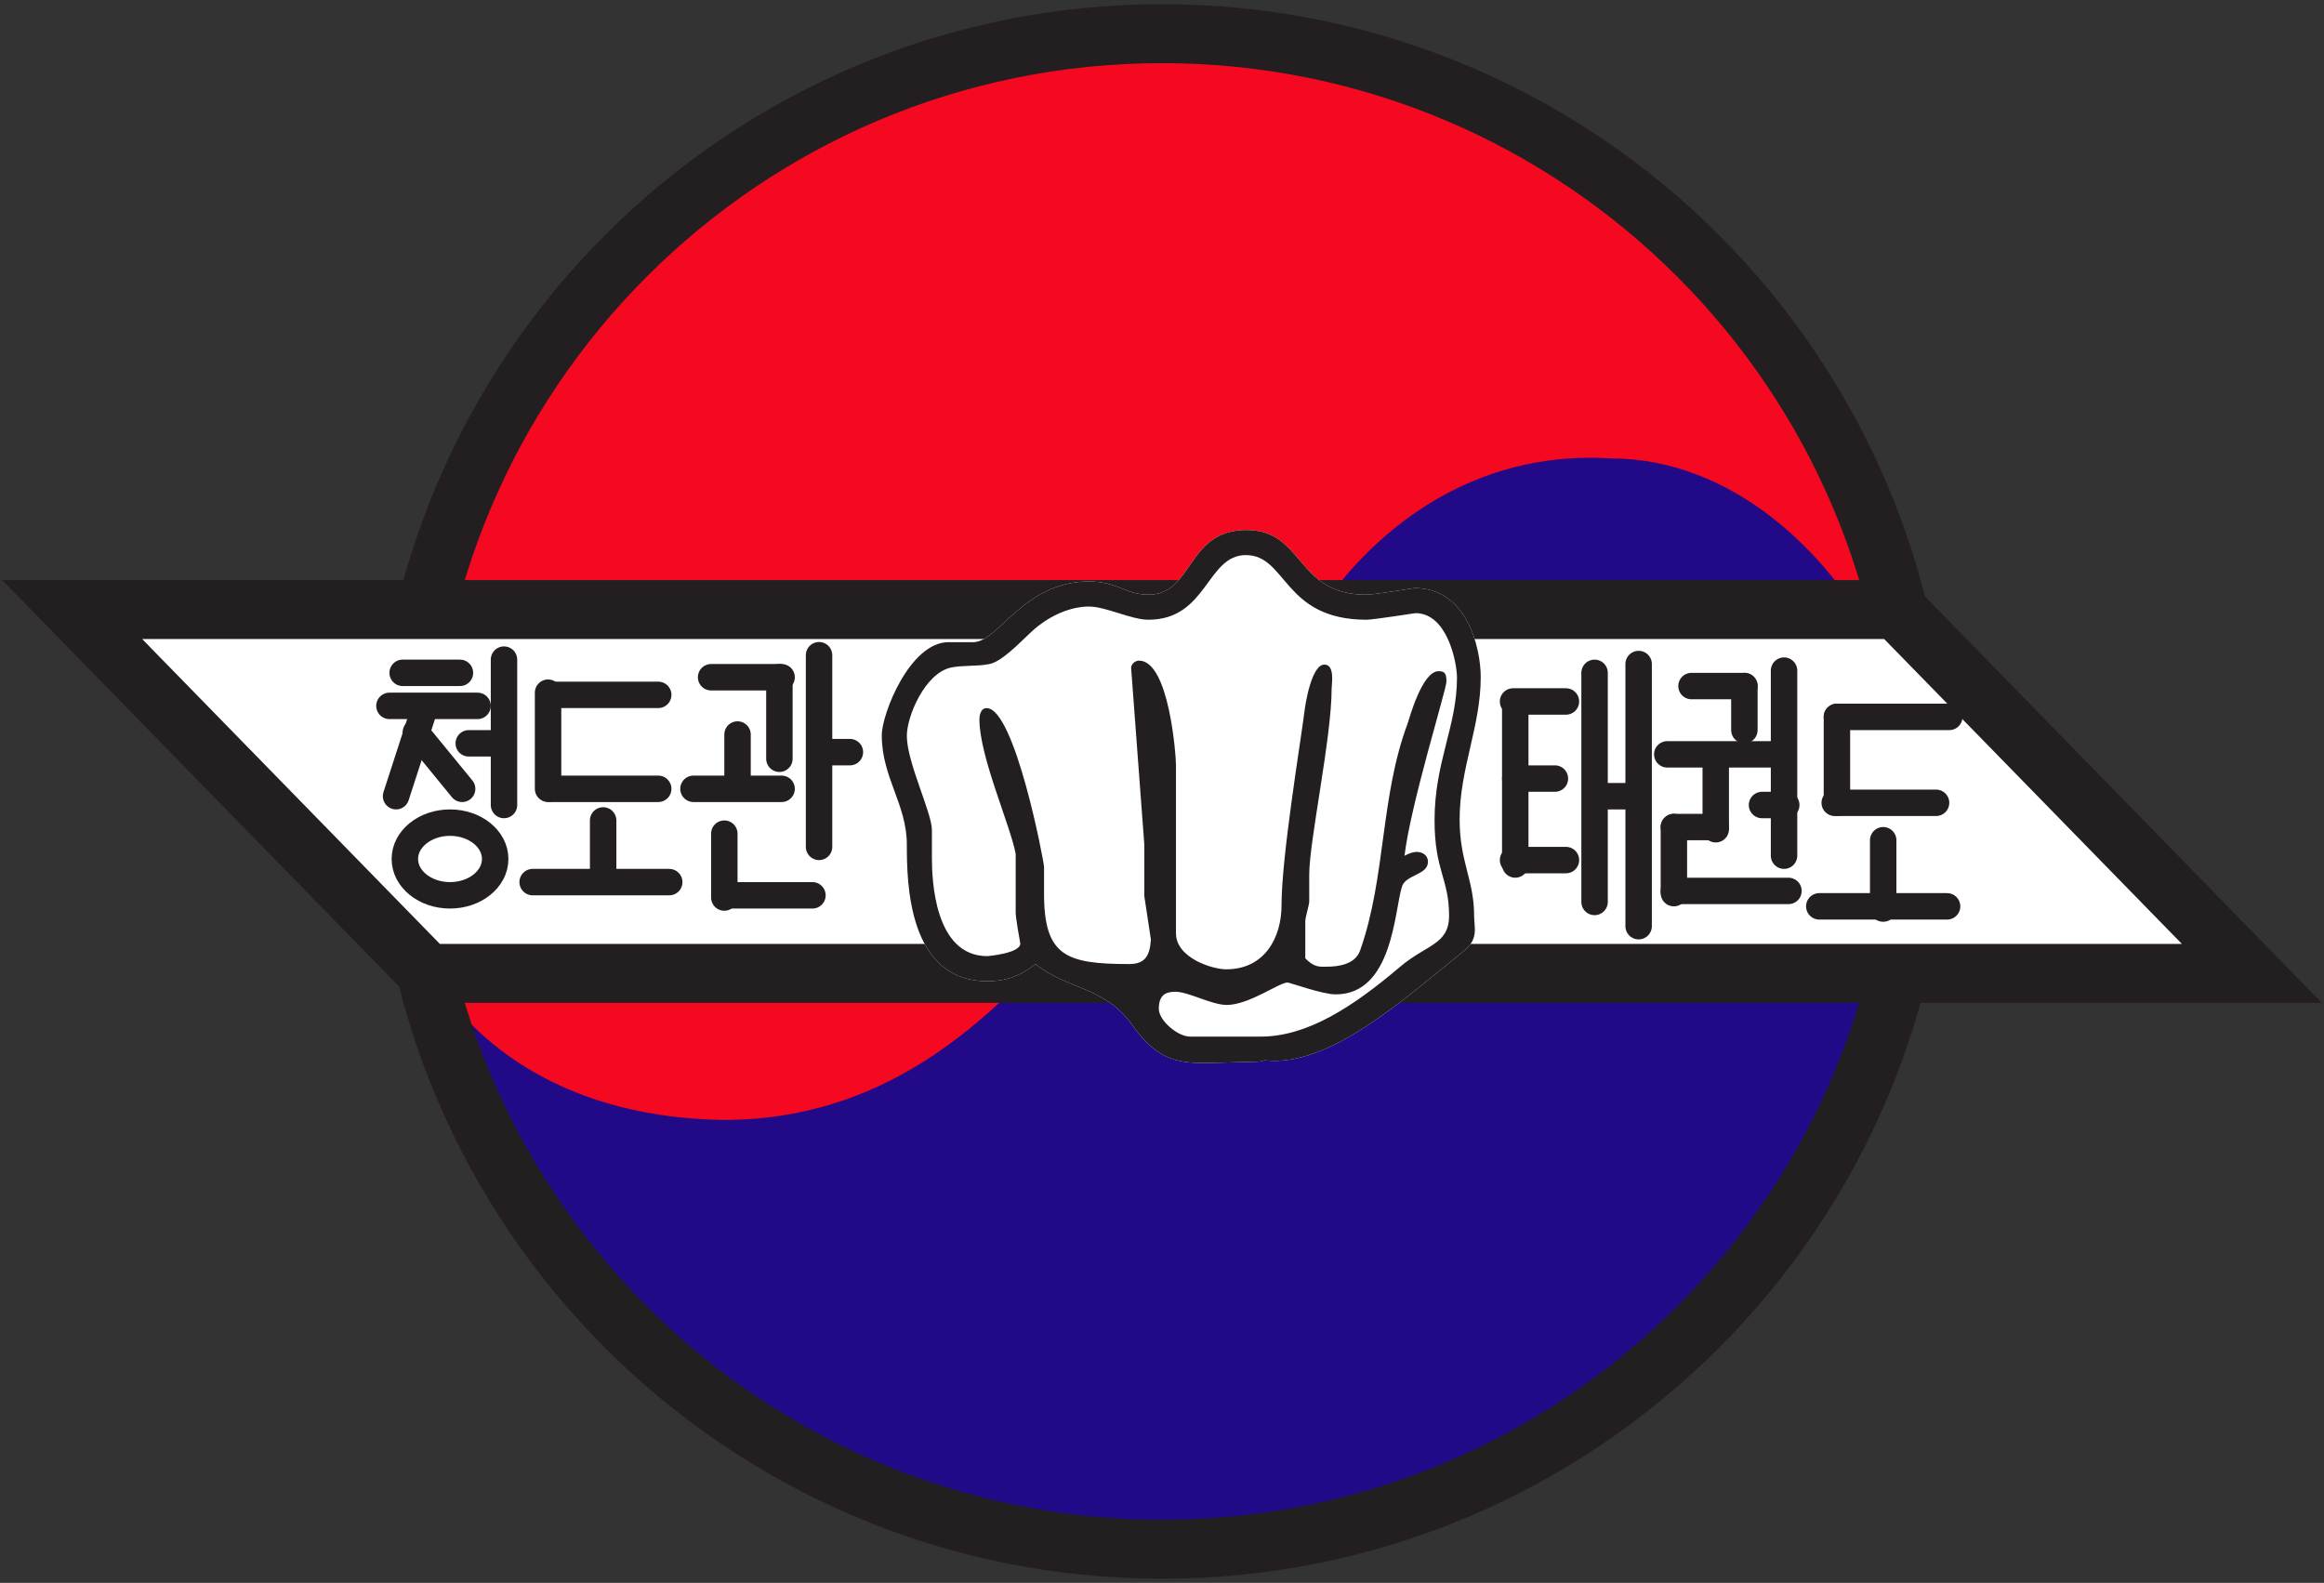 <svg width="100%" height="100%" viewBox="0 0 552 376" version="1.1" xmlns="http://www.w3.org/2000/svg" xmlns:xlink="http://www.w3.org/1999/xlink" xml:space="preserve" xmlns:serif="http://www.serif.com/" style="fill-rule:evenodd;clip-rule:evenodd;stroke-miterlimit:3.864;">
    <rect x="0" y="0" width="552" height="376" fill="#333333" stroke="none"/>
    <g id="Artboard1" transform="matrix(1,0,0,1,-30.178,-100.226)">
        <rect x="30.178" y="100.226" width="551.517" height="375.249" style="fill:none;"/>
        <clipPath id="_clip1">
            <rect x="30.178" y="100.226" width="551.517" height="375.249"/>
        </clipPath>
        <g clip-path="url(#_clip1)">
            <g id="Layer-1" serif:id="Layer 1" transform="matrix(1,0,0,1,0.178,0.226)">
                <path d="M138.507,227.335C126.129,258.763 113.838,308.403 136.826,337.413C147.724,365.499 177.409,365.737 201.576,366.342C238.12,368.76 273.954,338.58 295.174,310.174C329.95,276.329 349.587,230.174 394.908,210.413C430.274,204.973 456.826,241.413 485.587,255.826C476.156,202.037 427.916,144.535 376.047,123.986C308.851,96.79 223.974,112.503 175.051,169.314C159.137,186.237 147.348,206.182 138.507,227.335" style="fill:rgb(245,9,32);fill-rule:nonzero;"/>
                <path d="M343.628,244.548C300.01,288.668 272.897,364.819 203.344,366.028C177.41,366.028 151.475,357.566 134.971,335.205C147.938,391.412 203.934,445.201 259.34,458.498C327.714,477.233 399.624,454.871 445.6,399.268C474.482,359.984 499.826,307.403 477.428,256.031C465.051,231.252 441.473,208.889 412.592,208.889C384.299,207.077 360.132,220.977 343.628,244.548" style="fill:rgb(34,9,136);fill-rule:nonzero;"/>
                <path d="M126,288C126,188.587 206.587,108 306,108C405.412,108 486,188.587 486,288C486,387.412 405.412,468 306,468C206.587,468 126,387.412 126,288Z" style="fill:none;fill-rule:nonzero;stroke:rgb(35,31,32);stroke-width:14px;"/>
                <path d="M47.146,244.794L480.483,244.794L564.855,331.208L131.519,331.208L47.146,244.794Z" style="fill:white;fill-rule:nonzero;stroke:rgb(35,31,32);stroke-width:14px;"/>
                <path d="M325.927,231.856C335.719,231.856 334.74,247.21 354.599,247.21C356.166,247.21 366.076,245.644 366.194,245.644C373.831,245.644 376.065,257.473 376.065,260.998C376.065,272.514 370.738,280.975 370.738,294.84C370.738,306.905 374.184,308.589 374.184,317.559C374.184,324.375 368.802,324.337 362.534,329.665C351.371,339.143 340.537,346.231 329.491,346.231L312.649,346.231C309.711,346.231 305.245,342.392 305.245,339.651C305.245,336.361 306.852,335.577 309.162,335.577C312.296,335.577 317.78,338.71 321.383,338.71C326.671,338.71 333.839,333.383 335.798,333.383C336.346,333.383 344.102,336.204 347.236,336.204C360.788,336.204 361.187,316.416 362.989,310.619C363.89,307.72 369.17,307.884 369.17,304.711C369.17,303.066 367.76,302.361 366.507,302.361C365.724,302.361 364.713,302.648 363.605,303.278C364.981,291.335 373.557,263.701 373.557,261.939C373.557,260.058 373.244,259.431 371.677,259.431C367.76,259.431 364.696,270.845 364.343,271.864C357.801,289.334 359.212,308.367 353.063,325.758C351.888,329.127 347.783,329.624 345.198,329.624C343.514,329.624 342.227,329.89 340.033,327.646L340.033,318.773C340.029,317.99 340.968,314.935 340.968,314.152L340.968,307.806C340.968,299.698 346.295,275.256 346.295,263.505C346.295,262.487 347.117,257.865 344.572,257.865C341.517,257.865 340.027,267.206 339.792,269.321C338.891,276.489 334.388,303.576 334.388,315.052C334.388,322.612 330.471,330.25 321.227,330.25C318.093,330.25 309.319,327.626 309.319,321.671L309.319,281.797C309.319,279.369 307.674,256.924 300.545,256.924C299.527,256.924 298.665,257.826 298.665,258.648L301.798,300.632L301.798,312.848L303.365,323.194C303.091,327.323 301.759,328.997 298.195,328.997C283.193,328.997 277.983,327.078 277.983,312.271L277.983,305.925C277.983,304.751 271.05,268.206 264.352,268.206C262.707,268.206 262.629,270.477 262.629,270.869C262.629,279.682 269.989,296.062 271.245,302.817L271.245,316.149C271.089,317.676 272.343,323.826 272.343,324.139C272.343,326.451 264.626,327.117 264.509,327.117C251.896,327.117 251.348,308.785 251.348,303.81L251.348,297.152C251.348,293.039 245.394,281.092 245.394,274.786C245.394,270.164 249.669,259.944 255.858,258.573C258.6,257.986 261.894,258.337 264.949,257.75C267.848,257.202 271.726,253.128 274.899,250.151C279.169,246.156 284.329,244.077 288.637,244.077C292.633,244.077 298.743,247.21 302.739,247.21C316.8,247.21 316.566,231.856 325.927,231.856M326.083,225.902C339.793,225.902 337.678,241.257 354.443,241.257C356.675,241.257 365.724,239.69 366.037,239.69C378.375,239.69 381.705,253.752 381.705,260.841C381.705,272.592 376.692,282.463 376.692,294.684C376.692,304.672 380.138,309.02 380.138,317.559C380.138,320.301 381.254,323.008 377.769,325.829C363.354,337.422 345.691,353.594 330.453,351.871C330.179,351.871 329.531,352.185 328.906,352.185L316.996,352.499C310.612,352.499 305.196,352.392 299.085,343.658C292.465,334.257 283.604,335.151 275.946,328.997C271.734,332.332 268.113,333.07 264.509,333.07C245.59,333.07 245.394,309.451 245.394,300.638C245.394,291.042 239.44,284.696 239.44,274.629C239.44,269.616 246.099,252.538 255.304,252.538L261.179,252.538C267.133,252.538 273.126,238.123 288.637,238.123C295.453,238.123 297.333,241.257 302.739,241.257C313.588,241.257 311.708,225.902 326.083,225.902" style="fill:white;fill-rule:nonzero;"/>
                <path d="M325.927,231.856C335.719,231.856 334.74,247.21 354.599,247.21C356.166,247.21 366.076,245.644 366.194,245.644C373.831,245.644 376.065,257.473 376.065,260.998C376.065,272.514 370.738,280.975 370.738,294.84C370.738,306.905 374.184,308.589 374.184,317.559C374.184,324.375 368.802,324.337 362.534,329.665C351.371,339.143 340.537,346.231 329.491,346.231L312.649,346.231C309.711,346.231 305.245,342.392 305.245,339.651C305.245,336.361 306.852,335.577 309.162,335.577C312.296,335.577 317.78,338.71 321.383,338.71C326.671,338.71 333.839,333.383 335.798,333.383C336.346,333.383 344.102,336.204 347.236,336.204C360.788,336.204 361.187,316.416 362.989,310.619C363.89,307.72 369.17,307.884 369.17,304.711C369.17,303.066 367.76,302.361 366.507,302.361C365.724,302.361 364.713,302.648 363.605,303.278C364.981,291.335 373.557,263.701 373.557,261.939C373.557,260.058 373.244,259.431 371.677,259.431C367.76,259.431 364.696,270.845 364.343,271.864C357.801,289.334 359.212,308.367 353.063,325.758C351.888,329.127 347.783,329.624 345.198,329.624C343.514,329.624 342.227,329.89 340.033,327.646L340.033,318.773C340.029,317.99 340.968,314.935 340.968,314.152L340.968,307.806C340.968,299.698 346.295,275.256 346.295,263.505C346.295,262.487 347.117,257.865 344.572,257.865C341.517,257.865 340.027,267.206 339.792,269.321C338.891,276.489 334.388,303.576 334.388,315.052C334.388,322.612 330.471,330.25 321.227,330.25C318.093,330.25 309.319,327.626 309.319,321.671L309.319,281.797C309.319,279.369 307.674,256.924 300.545,256.924C299.527,256.924 298.665,257.826 298.665,258.648L301.798,300.632L301.798,312.848L303.365,323.194C303.091,327.323 301.759,328.997 298.195,328.997C283.193,328.997 277.983,327.078 277.983,312.271L277.983,305.925C277.983,304.751 271.05,268.206 264.352,268.206C262.707,268.206 262.629,270.477 262.629,270.869C262.629,279.682 269.989,296.062 271.245,302.817L271.245,316.149C271.089,317.676 272.343,323.826 272.343,324.139C272.343,326.451 264.626,327.117 264.509,327.117C251.896,327.117 251.348,308.785 251.348,303.81L251.348,297.152C251.348,293.039 245.394,281.092 245.394,274.786C245.394,270.164 249.669,259.944 255.858,258.573C258.6,257.986 261.894,258.337 264.949,257.75C267.848,257.202 271.726,253.128 274.899,250.151C279.169,246.156 284.329,244.077 288.637,244.077C292.633,244.077 298.743,247.21 302.739,247.21C316.8,247.21 316.566,231.856 325.927,231.856M326.083,225.902C339.793,225.902 337.678,241.257 354.443,241.257C356.675,241.257 365.724,239.69 366.037,239.69C378.375,239.69 381.705,253.752 381.705,260.841C381.705,272.592 376.692,282.463 376.692,294.684C376.692,304.672 380.138,309.02 380.138,317.559C380.138,320.301 381.254,323.008 377.769,325.829C363.354,337.422 345.691,353.594 330.453,351.871C330.179,351.871 329.531,352.185 328.906,352.185L316.996,352.499C310.612,352.499 305.196,352.392 299.085,343.658C292.465,334.257 283.604,335.151 275.946,328.997C271.734,332.332 268.113,333.07 264.509,333.07C245.59,333.07 245.394,309.451 245.394,300.638C245.394,291.042 239.44,284.696 239.44,274.629C239.44,269.616 246.099,252.538 255.304,252.538L261.179,252.538C267.133,252.538 273.126,238.123 288.637,238.123C295.453,238.123 297.333,241.257 302.739,241.257C313.588,241.257 311.708,225.902 326.083,225.902" style="fill:rgb(35,31,32);"/>
                <path d="M125.64,259.823L139.246,259.823" style="fill:none;fill-rule:nonzero;stroke:rgb(35,31,32);stroke-width:6.28px;stroke-linecap:round;"/>
                <path d="M122.5,267.672L143.432,267.672" style="fill:none;fill-rule:nonzero;stroke:rgb(35,31,32);stroke-width:6.28px;stroke-linecap:round;"/>
                <path d="M130.35,269.766L124.07,289.127" style="fill:none;fill-rule:nonzero;stroke:rgb(35,31,32);stroke-width:6.28px;stroke-linecap:round;"/>
                <path d="M128.779,273.952L139.768,287.375" style="fill:none;fill-rule:nonzero;stroke:rgb(35,31,32);stroke-width:6.28px;stroke-linecap:round;"/>
                <path d="M149.711,256.684L149.711,291.22" style="fill:none;fill-rule:nonzero;stroke:rgb(35,31,32);stroke-width:6.28px;stroke-linecap:round;"/>
                <path d="M147.095,276.568L141.339,276.568" style="fill:none;fill-rule:nonzero;stroke:rgb(35,31,32);stroke-width:6.28px;stroke-linecap:round;"/>
                <path d="M160.701,265.056L186.343,265.056" style="fill:none;fill-rule:nonzero;stroke:rgb(35,31,32);stroke-width:6.28px;stroke-linecap:round;"/>
                <path d="M160.701,287.375L186.343,287.375" style="fill:none;fill-rule:nonzero;stroke:rgb(35,31,32);stroke-width:6.28px;stroke-linecap:round;"/>
                <path d="M160.178,264.533L160.178,287.375" style="fill:none;fill-rule:nonzero;stroke:rgb(35,31,32);stroke-width:6.28px;stroke-linecap:round;"/>
                <path d="M194.715,287.375L215.647,287.375" style="fill:none;fill-rule:nonzero;stroke:rgb(35,31,32);stroke-width:6.28px;stroke-linecap:round;"/>
                <path d="M205.181,285.464L205.181,274.475" style="fill:none;fill-rule:nonzero;stroke:rgb(35,31,32);stroke-width:6.28px;stroke-linecap:round;"/>
                <path d="M156.515,309.534L188.959,309.534" style="fill:none;fill-rule:nonzero;stroke:rgb(35,31,32);stroke-width:6.28px;stroke-linecap:round;"/>
                <path d="M173.26,309.012L173.26,294.883" style="fill:none;fill-rule:nonzero;stroke:rgb(35,31,32);stroke-width:6.28px;stroke-linecap:round;"/>
                <path d="M202.041,298.023L202.041,313.198" style="fill:none;fill-rule:nonzero;stroke:rgb(35,31,32);stroke-width:6.28px;stroke-linecap:round;"/>
                <path d="M202.041,312.674L222.973,312.674" style="fill:none;fill-rule:nonzero;stroke:rgb(35,31,32);stroke-width:6.28px;stroke-linecap:round;"/>
                <path d="M224.543,301.162L224.543,255.637" style="fill:none;fill-rule:nonzero;stroke:rgb(35,31,32);stroke-width:6.28px;stroke-linecap:round;"/>
                <path d="M226.637,278.661L231.87,278.661" style="fill:none;fill-rule:nonzero;stroke:rgb(35,31,32);stroke-width:6.28px;stroke-linecap:round;"/>
                <path d="M126.163,304.04C126.163,299.271 130.966,295.406 136.891,295.406C142.815,295.406 147.618,299.271 147.618,304.04C147.618,308.809 142.815,312.674 136.891,312.674C130.966,312.674 126.163,308.809 126.163,304.04Z" style="fill:none;fill-rule:nonzero;stroke:rgb(35,31,32);stroke-width:6.28px;stroke-linecap:round;"/>
                <path d="M198.902,260.87L215.648,260.87" style="fill:none;fill-rule:nonzero;stroke:rgb(35,31,32);stroke-width:6.28px;stroke-linecap:round;"/>
                <path d="M215.124,260.87L215.124,280.231" style="fill:none;fill-rule:nonzero;stroke:rgb(35,31,32);stroke-width:6.28px;stroke-linecap:round;"/>
                <path d="M389.906,267.149L389.906,305.348" style="fill:none;fill-rule:nonzero;stroke:rgb(35,31,32);stroke-width:6.28px;stroke-linecap:round;"/>
                <path d="M389.383,266.626L401.943,266.626" style="fill:none;fill-rule:nonzero;stroke:rgb(35,31,32);stroke-width:6.28px;stroke-linecap:round;"/>
                <path d="M389.906,284.94L399.326,284.94" style="fill:none;fill-rule:nonzero;stroke:rgb(35,31,32);stroke-width:6.28px;stroke-linecap:round;"/>
                <path d="M389.383,304.302L401.943,304.302" style="fill:none;fill-rule:nonzero;stroke:rgb(35,31,32);stroke-width:6.28px;stroke-linecap:round;"/>
                <path d="M408.745,259.823L408.745,314.244" style="fill:none;fill-rule:nonzero;stroke:rgb(35,31,32);stroke-width:6.28px;stroke-linecap:round;"/>
                <path d="M419.211,257.731L419.211,320.001" style="fill:none;fill-rule:nonzero;stroke:rgb(35,31,32);stroke-width:6.28px;stroke-linecap:round;"/>
                <path d="M418.688,289.127L409.269,289.127" style="fill:none;fill-rule:nonzero;stroke:rgb(35,31,32);stroke-width:6.28px;stroke-linecap:round;"/>
                <path d="M426.014,279.185L453.226,279.185" style="fill:none;fill-rule:nonzero;stroke:rgb(35,31,32);stroke-width:6.28px;stroke-linecap:round;"/>
                <path d="M453.749,259.3L453.749,303.255" style="fill:none;fill-rule:nonzero;stroke:rgb(35,31,32);stroke-width:6.28px;stroke-linecap:round;"/>
                <path d="M454.272,291.22L448.515,291.22" style="fill:none;fill-rule:nonzero;stroke:rgb(35,31,32);stroke-width:6.28px;stroke-linecap:round;"/>
                <path d="M437.526,279.708L437.526,296.976" style="fill:none;fill-rule:nonzero;stroke:rgb(35,31,32);stroke-width:6.28px;stroke-linecap:round;"/>
                <path d="M437.526,296.453L427.584,296.453" style="fill:none;fill-rule:nonzero;stroke:rgb(35,31,32);stroke-width:6.28px;stroke-linecap:round;"/>
                <path d="M427.584,296.453L427.584,312.15" style="fill:none;fill-rule:nonzero;stroke:rgb(35,31,32);stroke-width:6.28px;stroke-linecap:round;"/>
                <path d="M427.584,311.628L454.795,311.628" style="fill:none;fill-rule:nonzero;stroke:rgb(35,31,32);stroke-width:6.28px;stroke-linecap:round;"/>
                <path d="M477.297,299.592L477.297,315.814" style="fill:none;fill-rule:nonzero;stroke:rgb(35,31,32);stroke-width:6.28px;stroke-linecap:round;"/>
                <path d="M462.121,315.291L492.473,315.291" style="fill:none;fill-rule:nonzero;stroke:rgb(35,31,32);stroke-width:6.28px;stroke-linecap:round;"/>
                <path d="M466.309,270.289L492.996,270.289" style="fill:none;fill-rule:nonzero;stroke:rgb(35,31,32);stroke-width:6.28px;stroke-linecap:round;"/>
                <path d="M466.309,270.289L466.309,290.696" style="fill:none;fill-rule:nonzero;stroke:rgb(35,31,32);stroke-width:6.28px;stroke-linecap:round;"/>
                <path d="M465.785,290.696L489.856,290.696" style="fill:none;fill-rule:nonzero;stroke:rgb(35,31,32);stroke-width:6.28px;stroke-linecap:round;"/>
                <path d="M431.77,262.963L444.33,262.963" style="fill:none;fill-rule:nonzero;stroke:rgb(35,31,32);stroke-width:6.28px;stroke-linecap:round;"/>
                <path d="M444.33,262.963L444.33,273.429" style="fill:none;fill-rule:nonzero;stroke:rgb(35,31,32);stroke-width:6.28px;stroke-linecap:round;"/>
            </g>
        </g>
    </g>
</svg>
